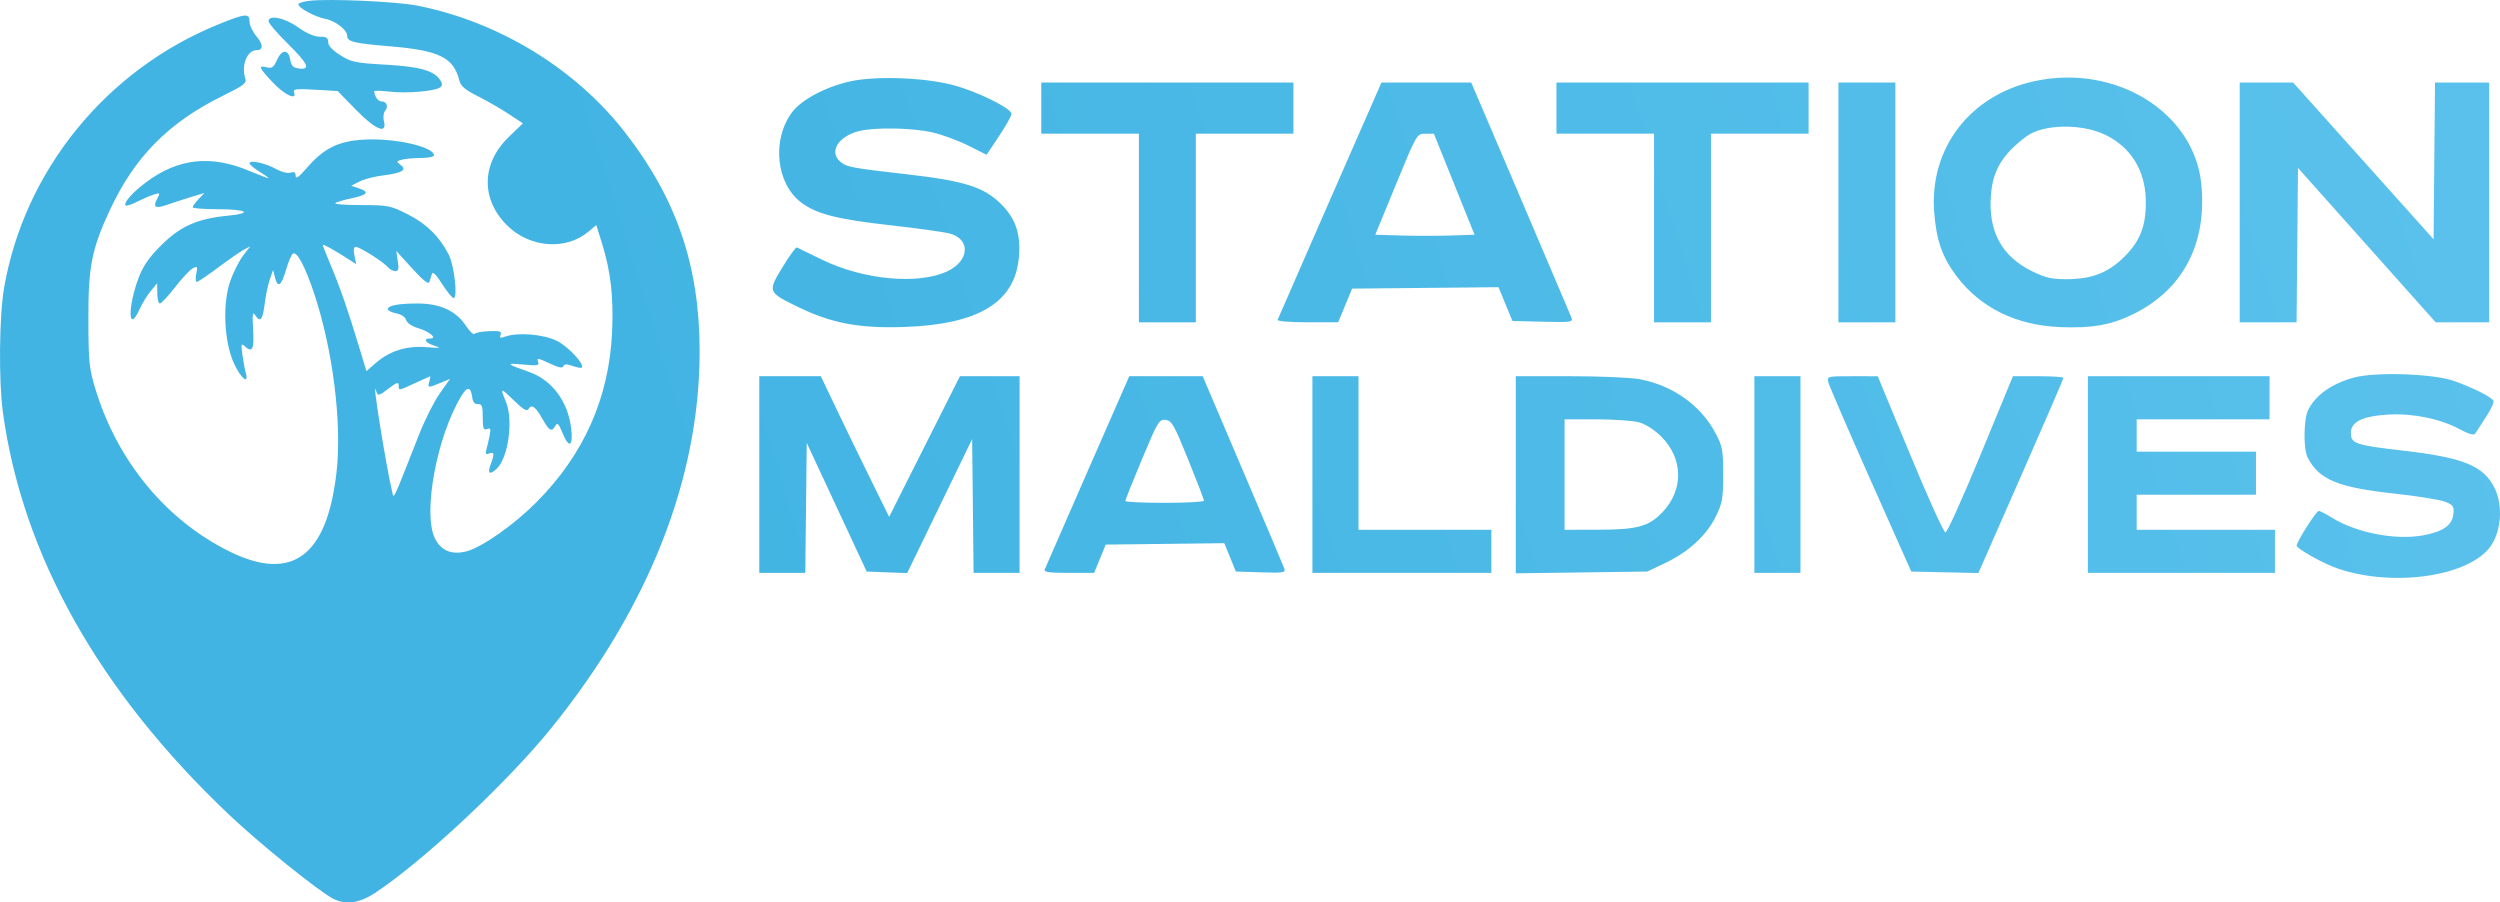 <?xml version="1.0" encoding="UTF-8"?> <svg xmlns="http://www.w3.org/2000/svg" viewBox="0 0 205 74" fill="none"><path fill-rule="evenodd" clip-rule="evenodd" d="M25.41 0.061C24.89 0.117 24.465 0.247 24.465 0.352C24.465 0.651 25.832 1.389 26.678 1.547C27.488 1.697 28.467 2.451 28.467 2.923C28.467 3.422 28.973 3.546 32.032 3.803C36.025 4.137 37.197 4.72 37.663 6.598C37.777 7.059 38.139 7.367 39.178 7.889C39.928 8.265 41.067 8.919 41.708 9.343L42.875 10.112L41.696 11.256C39.471 13.412 39.424 16.34 41.579 18.481C43.427 20.318 46.39 20.553 48.236 19.009L48.898 18.456L49.358 19.935C50.084 22.269 50.319 24.326 50.192 27.203C49.953 32.614 47.888 37.263 43.979 41.192C42.156 43.026 39.538 44.865 38.273 45.204C37.059 45.529 36.164 45.165 35.663 44.145C34.645 42.071 35.834 35.715 37.854 32.434C38.334 31.655 38.609 31.712 38.731 32.616C38.781 32.982 38.937 33.158 39.195 33.138C39.518 33.112 39.584 33.295 39.584 34.211C39.584 35.126 39.644 35.291 39.935 35.181C40.227 35.069 40.262 35.168 40.141 35.764C40.061 36.16 39.941 36.672 39.875 36.903C39.784 37.221 39.842 37.289 40.114 37.186C40.532 37.026 40.561 37.218 40.245 38.045C39.951 38.813 40.129 38.981 40.697 38.47C41.681 37.585 42.12 34.449 41.474 32.913C40.99 31.763 41.035 31.759 42.15 32.845C42.926 33.603 43.202 33.76 43.347 33.526C43.603 33.114 43.916 33.347 44.506 34.39C45.049 35.351 45.241 35.448 45.542 34.912C45.703 34.628 45.815 34.737 46.108 35.465C46.647 36.806 47.014 36.642 46.837 35.14C46.573 32.911 45.27 31.161 43.381 30.499C41.496 29.838 41.422 29.75 42.867 29.889C44.112 30.008 44.246 29.983 44.118 29.651C43.996 29.336 44.135 29.357 45.038 29.788C45.774 30.14 46.129 30.216 46.191 30.036C46.257 29.844 46.456 29.836 46.946 30.006C47.312 30.133 47.653 30.195 47.705 30.143C47.968 29.881 46.587 28.403 45.651 27.944C44.541 27.401 42.447 27.233 41.419 27.604C41.022 27.747 40.947 27.715 41.051 27.447C41.158 27.17 40.989 27.118 40.105 27.156C39.513 27.182 38.969 27.282 38.898 27.378C38.826 27.475 38.507 27.164 38.19 26.687C37.392 25.489 36.058 24.882 34.233 24.886C32.645 24.889 31.802 25.052 31.802 25.356C31.802 25.466 32.116 25.619 32.499 25.695C32.911 25.777 33.239 26 33.303 26.241C33.366 26.48 33.766 26.754 34.276 26.905C35.234 27.191 35.898 27.755 35.276 27.755C34.658 27.755 34.88 28.122 35.638 28.355C36.239 28.54 36.127 28.558 34.972 28.467C33.34 28.337 31.943 28.777 30.79 29.784L30.046 30.432L29.458 28.486C28.551 25.487 27.897 23.597 27.15 21.822C26.774 20.928 26.466 20.148 26.466 20.087C26.466 19.976 27.437 20.514 28.58 21.258L29.21 21.668L29.067 20.956C28.972 20.487 29.009 20.243 29.176 20.243C29.494 20.243 31.456 21.484 31.812 21.912C31.959 22.088 32.23 22.231 32.414 22.231C32.677 22.231 32.722 22.051 32.62 21.403L32.491 20.574L33.797 22.01C34.717 23.021 35.136 23.348 35.214 23.115C35.275 22.933 35.368 22.634 35.421 22.452C35.484 22.239 35.779 22.534 36.25 23.281C36.653 23.919 37.081 24.441 37.202 24.441C37.547 24.441 37.248 21.759 36.806 20.896C36.042 19.402 34.98 18.353 33.447 17.58C32.018 16.859 31.814 16.818 29.668 16.818C28.419 16.818 27.44 16.75 27.492 16.667C27.544 16.584 28.134 16.403 28.805 16.265C30.155 15.986 30.334 15.743 29.412 15.436L28.801 15.232L29.468 14.888C29.835 14.698 30.695 14.474 31.379 14.389C32.974 14.191 33.399 13.942 32.853 13.527C32.483 13.245 32.49 13.218 32.965 13.092C33.242 13.018 33.945 12.956 34.526 12.954C35.107 12.953 35.582 12.854 35.582 12.736C35.582 12.03 32.34 11.304 29.832 11.448C27.739 11.569 26.546 12.163 25.152 13.778C24.514 14.518 24.245 14.71 24.244 14.428C24.243 14.135 24.129 14.062 23.823 14.159C23.59 14.232 23.071 14.103 22.656 13.869C21.8 13.385 20.463 13.087 20.463 13.381C20.463 13.489 20.813 13.793 21.241 14.056C21.669 14.319 22.02 14.566 22.02 14.605C22.02 14.644 21.294 14.372 20.408 14C17.283 12.69 14.602 12.987 11.999 14.931C10.855 15.785 10.097 16.642 10.303 16.848C10.365 16.909 10.8 16.766 11.27 16.53C11.741 16.294 12.359 16.029 12.645 15.942C13.122 15.795 13.143 15.821 12.909 16.257C12.511 16.995 12.717 17.139 13.682 16.799C14.171 16.627 15.064 16.337 15.666 16.155L16.76 15.825L16.277 16.336C16.012 16.617 15.794 16.914 15.794 16.998C15.794 17.081 16.67 17.151 17.74 17.153C20.261 17.157 20.816 17.478 18.666 17.688C16.178 17.932 14.792 18.549 13.218 20.113C12.22 21.105 11.734 21.805 11.367 22.781C10.448 25.226 10.511 27.414 11.441 25.363C11.652 24.898 12.064 24.227 12.356 23.872L12.888 23.225L12.896 24.054C12.9 24.51 12.998 24.883 13.113 24.883C13.228 24.883 13.784 24.287 14.348 23.558C14.912 22.83 15.566 22.131 15.802 22.006C16.191 21.799 16.218 21.84 16.096 22.447C16.021 22.814 16.04 23.115 16.136 23.115C16.232 23.115 17.02 22.585 17.887 21.937C18.754 21.289 19.701 20.632 19.992 20.477L20.522 20.196L19.937 20.958C19.615 21.378 19.143 22.308 18.889 23.025C18.228 24.892 18.368 28.022 19.192 29.811C19.762 31.047 20.437 31.583 20.153 30.572C20.076 30.299 19.951 29.628 19.876 29.081C19.762 28.259 19.79 28.134 20.034 28.363C20.688 28.973 20.851 28.674 20.755 27.037C20.683 25.808 20.718 25.525 20.907 25.822C21.328 26.485 21.537 26.253 21.702 24.938C21.789 24.239 21.98 23.323 22.127 22.902L22.392 22.137L22.544 22.736C22.775 23.651 23.064 23.459 23.452 22.132C23.646 21.47 23.901 20.868 24.02 20.795C24.352 20.591 25.026 21.859 25.766 24.082C27.297 28.678 28.05 34.703 27.596 38.715C26.814 45.621 23.949 47.747 18.824 45.224C13.663 42.683 9.67 37.873 7.86 32.017C7.308 30.232 7.259 29.762 7.247 26.208C7.233 21.894 7.519 20.428 8.994 17.256C11.04 12.855 13.82 10.043 18.307 7.838C19.994 7.008 20.244 6.815 20.116 6.434C19.763 5.377 20.266 4.113 21.04 4.113C21.601 4.113 21.598 3.652 21.035 2.987C20.721 2.616 20.463 2.071 20.463 1.776C20.463 1.058 20.145 1.088 17.838 2.029C8.691 5.761 2.014 13.979 0.341 23.565C-0.068 25.904 -0.119 31.215 0.241 33.835C1.853 45.545 8.126 56.702 18.777 66.8C21.27 69.164 26.064 73.036 27.305 73.687C28.327 74.224 29.466 74.07 30.748 73.224C34.718 70.603 41.621 64.145 45.224 59.682C53.217 49.781 57.373 39.212 57.37 28.797C57.367 21.81 55.487 16.298 51.247 10.849C47.175 5.616 40.915 1.794 34.242 0.465C32.549 0.128 27.121 -0.12 25.41 0.061ZM22.02 1.744C22.02 1.899 22.72 2.717 23.576 3.561C25.267 5.229 25.498 5.731 24.522 5.619C24.04 5.564 23.888 5.41 23.797 4.887C23.646 4.01 23.104 4.034 22.704 4.937C22.445 5.523 22.297 5.627 21.871 5.52C21.135 5.337 21.216 5.534 22.384 6.774C23.353 7.804 24.385 8.273 24.109 7.558C24.009 7.3 24.307 7.265 25.839 7.356L27.689 7.466L29.179 8.993C30.788 10.643 31.761 11.045 31.483 9.947C31.402 9.627 31.449 9.241 31.59 9.073C31.877 8.729 31.695 8.311 31.257 8.311C31 8.311 30.691 7.863 30.691 7.49C30.691 7.422 31.259 7.433 31.953 7.514C33.314 7.673 35.56 7.494 36.055 7.187C36.284 7.045 36.3 6.9 36.123 6.605C35.638 5.805 34.455 5.462 31.625 5.304C29.148 5.165 28.799 5.092 27.901 4.526C27.263 4.124 26.911 3.743 26.911 3.455C26.911 3.102 26.765 3.009 26.215 3.009C25.774 3.009 25.122 2.725 24.436 2.235C23.337 1.45 22.02 1.183 22.02 1.744ZM69.71 6.674C67.667 7.128 65.687 8.192 64.917 9.248C63.278 11.497 63.648 15.051 65.683 16.593C66.94 17.546 68.63 17.981 72.943 18.463C75.2 18.715 77.427 19.025 77.891 19.152C79.6 19.619 79.498 21.373 77.712 22.232C75.338 23.374 70.801 22.956 67.376 21.28C66.336 20.771 65.421 20.325 65.342 20.288C65.263 20.251 64.733 20.983 64.164 21.915C62.931 23.933 62.942 23.96 65.492 25.195C68.213 26.514 70.485 26.938 74.157 26.812C80.23 26.604 83.212 24.799 83.546 21.132C83.722 19.205 83.29 17.916 82.061 16.708C80.652 15.322 79.072 14.829 74.268 14.28C69.734 13.761 69.394 13.695 68.876 13.231C67.984 12.432 68.728 11.211 70.377 10.764C71.651 10.419 74.803 10.471 76.491 10.864C77.286 11.05 78.603 11.537 79.417 11.947L80.898 12.692L81.918 11.167C82.48 10.329 82.939 9.504 82.939 9.336C82.939 8.878 80.09 7.478 78.114 6.965C75.751 6.351 71.781 6.214 69.71 6.674ZM166.839 6.653C161.553 7.795 158.211 12.144 158.601 17.37C158.774 19.683 159.265 21.097 160.436 22.644C162.389 25.226 165.296 26.662 168.888 26.82C171.536 26.936 173.132 26.652 174.981 25.734C179.033 23.721 180.995 19.936 180.505 15.075C179.912 9.188 173.472 5.219 166.839 6.653ZM85.385 8.864V10.963H89.387H93.389V18.696V26.429H95.723H98.058V18.696V10.963H102.06H106.062V8.864V6.765H95.723H85.385V8.864ZM109.059 16.394C106.738 21.69 104.805 26.114 104.765 26.226C104.722 26.342 105.77 26.429 107.21 26.428L109.73 26.427L110.302 25.047L110.873 23.667L116.876 23.609L122.877 23.55L123.448 24.934L124.02 26.319L126.517 26.381C128.832 26.439 129.004 26.415 128.864 26.052C128.781 25.837 126.896 21.409 124.676 16.212L120.64 6.765H116.96H113.28L109.059 16.394ZM127.628 8.864V10.963H131.63H135.632V18.696V26.429H137.966H140.301V18.696V10.963H144.303H148.305V8.864V6.765H137.966H127.628V8.864ZM150.751 16.597V26.429H153.085H155.42V16.597V6.765H153.085H150.751V16.597ZM183.656 16.597V26.429H185.987H188.318L188.377 20.099L188.436 13.77L194.081 20.099L199.725 26.429H201.918H204.111V16.597V6.765H201.891H199.671L199.612 13.193L199.553 19.621L193.794 13.193L188.036 6.765H185.846H183.656V16.597ZM172.642 11.059C174.718 12.069 175.892 13.944 175.952 16.346C176.004 18.445 175.53 19.725 174.217 21.032C172.869 22.375 171.532 22.894 169.423 22.894C168.214 22.894 167.69 22.769 166.575 22.215C164.142 21.007 163.042 18.97 163.252 16.061C163.403 13.973 164.172 12.685 166.16 11.19C167.511 10.173 170.688 10.109 172.642 11.059ZM119.246 15.106L120.914 19.248L118.947 19.312C117.865 19.347 116.032 19.347 114.875 19.312L112.771 19.248L114.475 15.109C116.175 10.976 116.179 10.969 116.877 10.966L117.578 10.963L119.246 15.106ZM192.997 30.968C191.203 31.468 189.919 32.368 189.291 33.571C188.896 34.324 188.857 36.805 189.228 37.521C190.167 39.334 191.699 39.969 196.362 40.477C198.239 40.682 200.107 40.983 200.512 41.146C201.158 41.406 201.24 41.531 201.179 42.145C201.087 43.069 200.333 43.6 198.684 43.901C196.416 44.315 193.184 43.684 191.202 42.44C190.725 42.141 190.244 41.896 190.134 41.896C189.937 41.896 188.325 44.427 188.325 44.737C188.325 45.001 190.586 46.254 191.771 46.647C196.404 48.182 202.61 47.228 204.278 44.724C205.112 43.471 205.241 41.426 204.573 40.053C203.664 38.188 202.035 37.522 196.946 36.937C193.142 36.5 192.772 36.372 192.772 35.499C192.772 34.583 193.739 34.115 195.885 33.993C197.876 33.88 200.132 34.349 201.715 35.205C202.408 35.58 202.863 35.712 202.959 35.568C204.251 33.617 204.568 33.036 204.447 32.842C204.253 32.529 202.742 31.776 201.231 31.238C199.539 30.636 194.754 30.479 192.997 30.968ZM35.202 31.29C35.062 31.82 35.087 31.823 36.104 31.4L36.903 31.069L36.059 32.265C35.596 32.923 34.832 34.439 34.362 35.635C32.16 41.24 32.299 40.942 32.162 40.349C31.61 37.966 30.465 30.793 30.829 32.008C30.98 32.509 31.024 32.501 31.928 31.816C32.54 31.352 32.691 31.309 32.691 31.595C32.691 32.048 32.651 32.054 34.059 31.403C34.713 31.1 35.264 30.852 35.283 30.851C35.302 30.849 35.266 31.047 35.202 31.29ZM62.262 38.913V46.977H64.148H66.034L66.093 41.647L66.153 36.316L68.611 41.592L71.068 46.867L72.728 46.931L74.387 46.994L77.051 41.501L79.715 36.007L79.775 41.492L79.834 46.977H81.72H83.606V38.913V30.848H81.161H78.716L75.812 36.617L72.909 42.385L71.293 39.102C70.404 37.297 69.144 34.701 68.492 33.334L67.306 30.848H64.784H62.262V38.913ZM89.19 38.631C87.313 42.911 85.728 46.54 85.668 46.696C85.585 46.912 86.043 46.977 87.64 46.977L89.72 46.977L90.195 45.817L90.669 44.657L95.531 44.599L100.392 44.541L100.867 45.704L101.341 46.867L103.395 46.931C105.288 46.99 105.438 46.964 105.305 46.599C105.225 46.382 103.689 42.749 101.891 38.526L98.622 30.848H95.612H92.603L89.19 38.631ZM107.618 38.913V46.977H114.955H122.292V45.21V43.442H116.845H111.398V37.145V30.848H109.508H107.618V38.913ZM124.293 38.93V47.012L129.685 46.94L135.076 46.867L136.521 46.18C138.456 45.26 139.916 43.928 140.678 42.385C141.235 41.257 141.302 40.887 141.301 38.913C141.301 36.916 141.24 36.589 140.674 35.52C139.458 33.225 137.152 31.59 134.424 31.09C133.698 30.957 131.122 30.848 128.699 30.848H124.293V38.93ZM143.858 38.913V46.977H145.748H147.638V38.913V30.848H145.748H143.858V38.913ZM149.923 31.345C149.987 31.619 151.542 35.223 153.381 39.355L156.724 46.867L159.475 46.928L162.226 46.99L165.715 39.058C167.634 34.695 169.204 31.063 169.204 30.987C169.204 30.91 168.272 30.848 167.132 30.848H165.06L162.419 37.256C160.967 40.78 159.666 43.663 159.528 43.663C159.389 43.663 158.084 40.781 156.626 37.258L153.975 30.852L151.892 30.85C149.846 30.848 149.811 30.857 149.923 31.345ZM171.205 38.913V46.977H178.876H186.546V45.21V43.442H180.877H175.207V42.006V40.57H180.099H184.99V38.803V37.035H180.099H175.207V35.709V34.383H180.655H186.102V32.616V30.848H178.654H171.205V38.913ZM97.433 37.687C98.144 39.444 98.725 40.96 98.725 41.057C98.725 41.154 97.274 41.233 95.501 41.233C93.728 41.233 92.277 41.163 92.277 41.077C92.277 40.992 92.894 39.445 93.649 37.641C94.938 34.562 95.055 34.365 95.582 34.428C96.081 34.486 96.284 34.846 97.433 37.687ZM134.409 34.631C134.93 34.775 135.677 35.254 136.217 35.791C138.023 37.585 138.075 40.143 136.343 41.979C135.223 43.166 134.271 43.432 131.13 43.438L128.295 43.442V38.913V34.383L130.907 34.385C132.344 34.386 133.92 34.496 134.409 34.631Z" fill="url(#paint0_linear_885_798)"></path><defs><linearGradient id="paint0_linear_885_798" x1="122.446" y1="259.673" x2="648.188" y2="96.645" gradientUnits="userSpaceOnUse"><stop stop-color="#42B4E3"></stop><stop offset="0.495" stop-color="#6DCCF3"></stop><stop offset="1" stop-color="#42B4E3"></stop></linearGradient></defs></svg> 